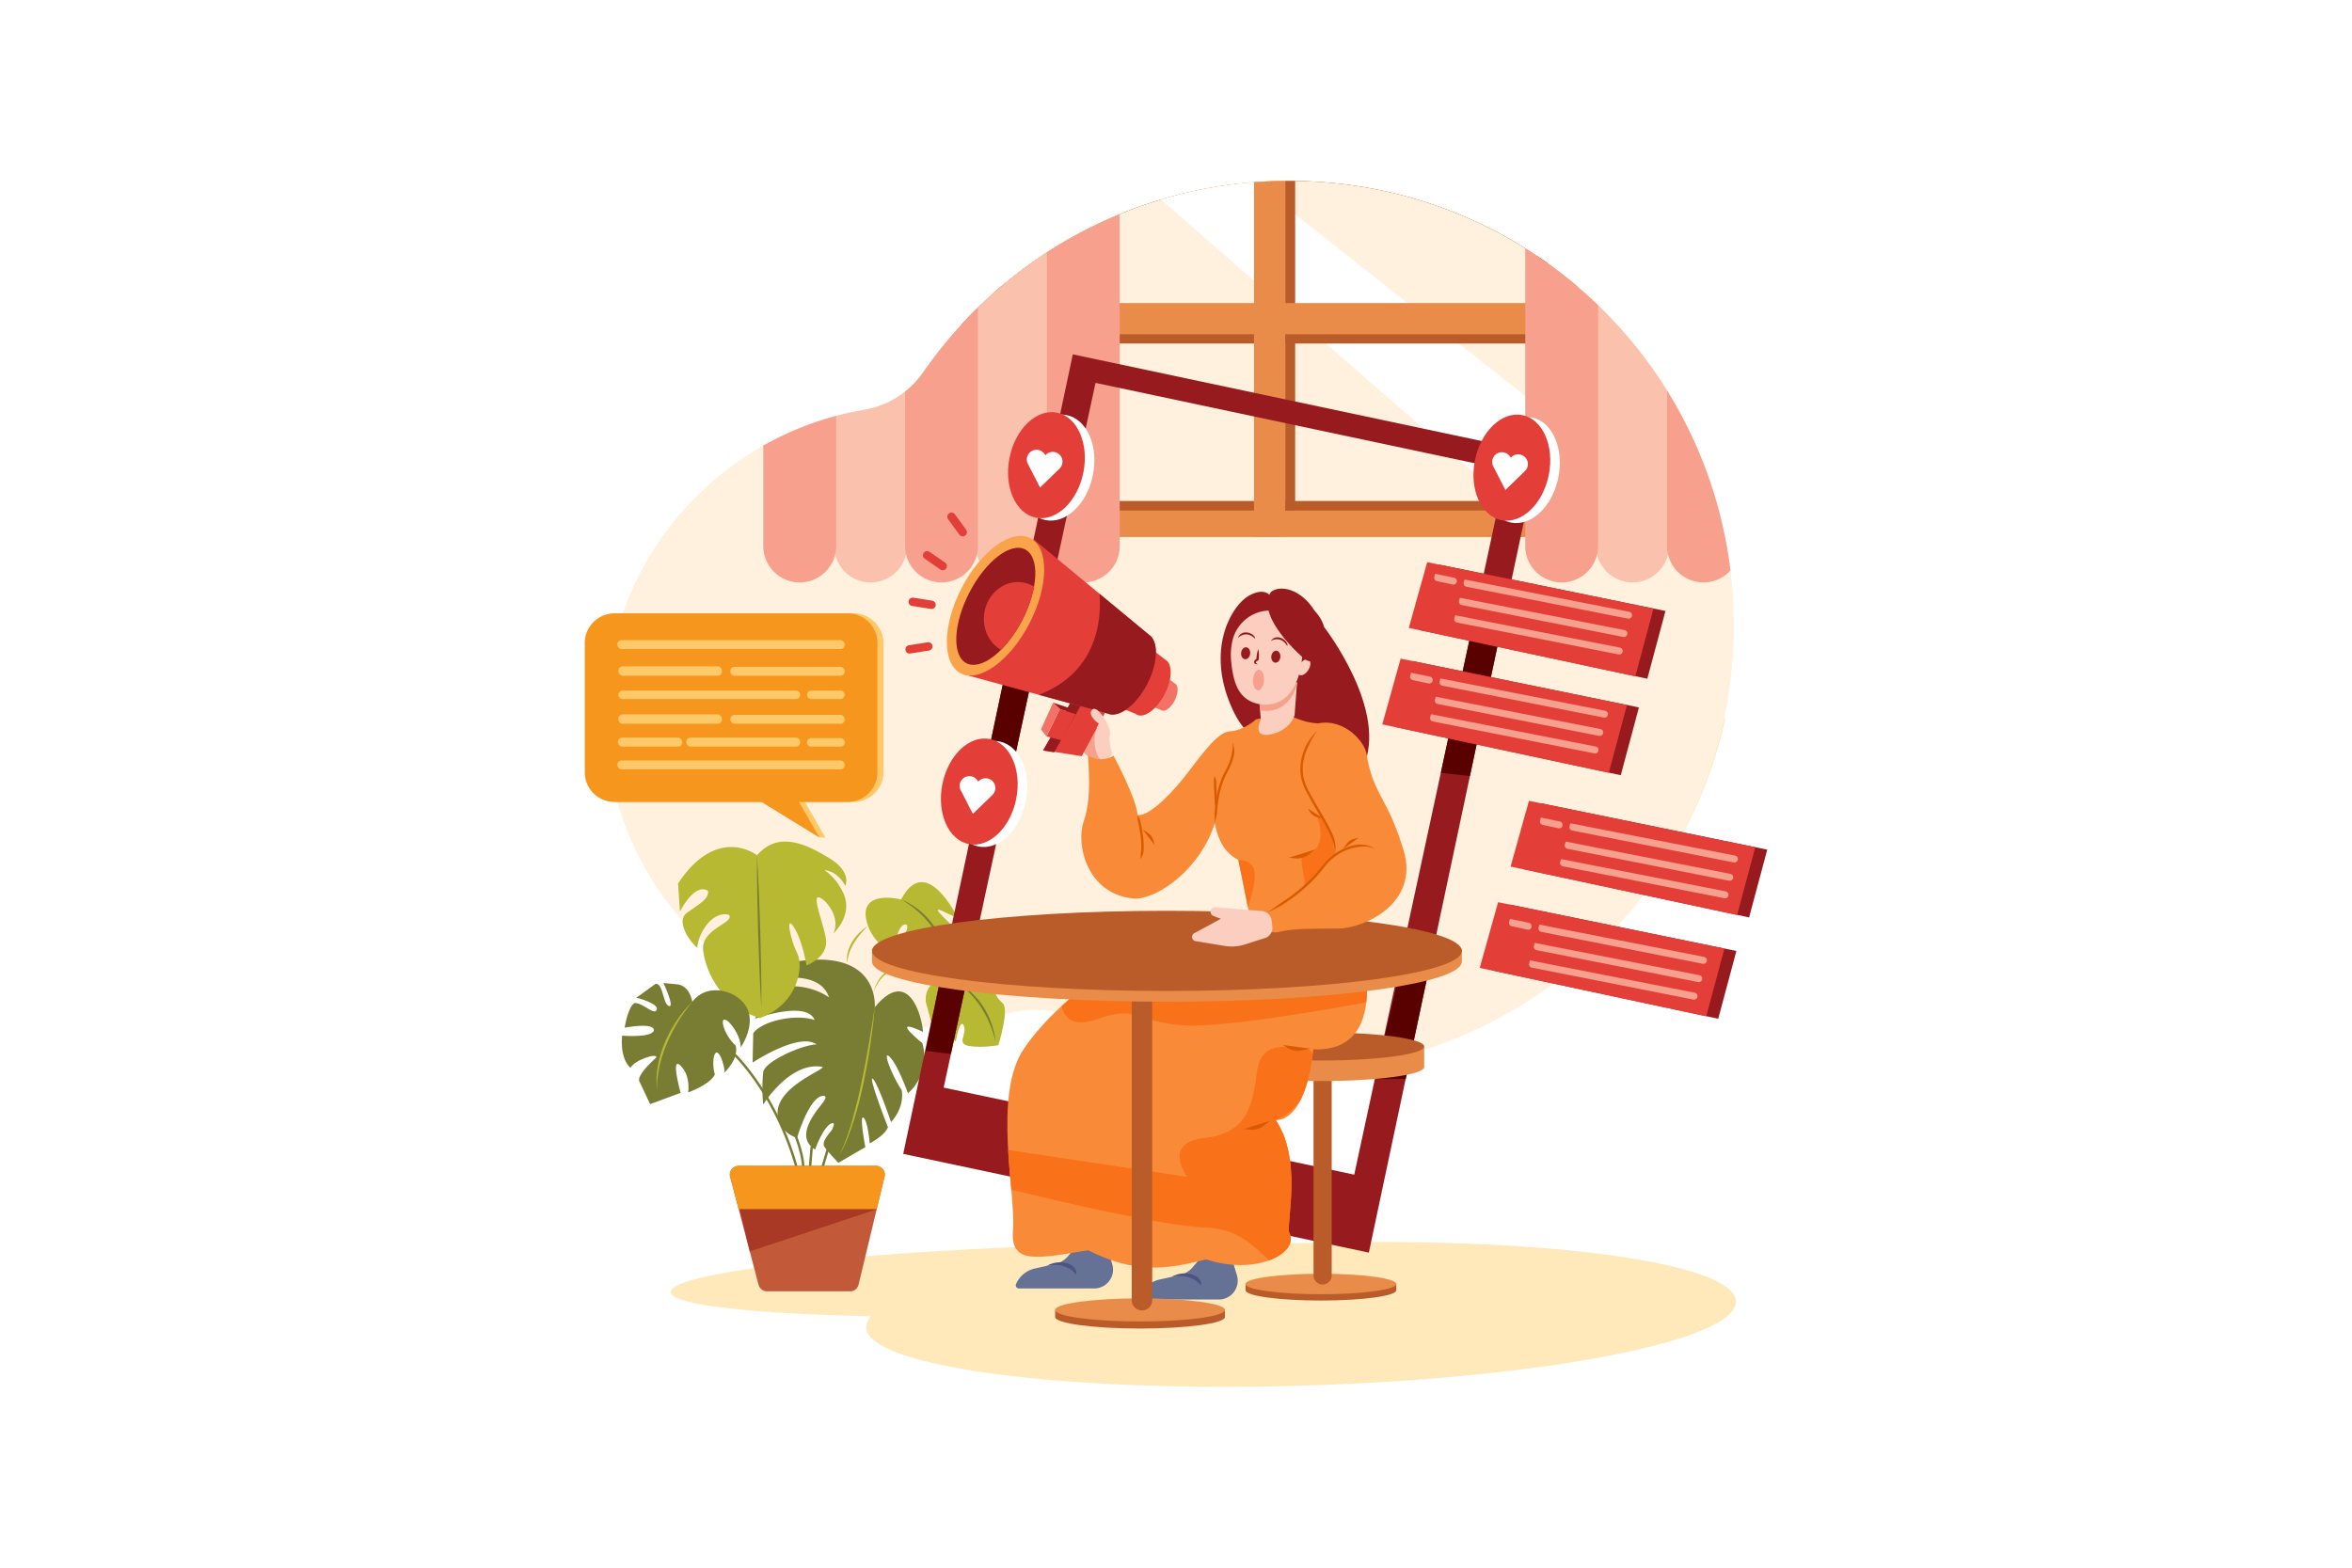 <?xml version="1.0" encoding="UTF-8"?>
<svg xmlns="http://www.w3.org/2000/svg" xmlns:xlink="http://www.w3.org/1999/xlink" viewBox="0 0 4680 3120">
  <defs>
    <style>.cls-1{fill:none;}.cls-2{fill:#fff;}.cls-3{fill:#ffe8ba;}.cls-4{fill:#fff1dd;}.cls-5{clip-path:url(#clip-path);}.cls-6{fill:#e98c49;}.cls-7{fill:#ba5c29;}.cls-8{fill:#fac1ad;}.cls-9{fill:#f6a08d;}.cls-10{fill:#797d33;}.cls-11{fill:#b8b933;}.cls-12{fill:#c25939;}.cls-13{fill:#f7961d;}.cls-14{fill:#a93924;}.cls-15{fill:#ffc869;}.cls-16{fill:#971b1e;}.cls-17{fill:#e43e38;}.cls-18{fill:#590000;}.cls-19{fill:#657295;}.cls-20{fill:#4e5382;}.cls-21{fill:#f98b38;}.cls-22{fill:#f9721a;}.cls-23{fill:#d85b00;}.cls-24{fill:#f27268;}.cls-25{fill:#f9a44a;}.cls-26{fill:#fbcebf;}</style>
    <clipPath id="clip-path">
      <path class="cls-1" d="M1836.41,741.52C1996.26,511,2262.75,360,2564.53,360c490.52,0,884.92,393.92,885.48,884.44C3450.58,1734,3053.92,2131,2564.54,2131a881.53,881.53,0,0,1-403.88-97.32,217.48,217.48,0,0,0-161.2-14.78,618.16,618.16,0,0,1-181.11,25.54c-337.61-2.49-613.14-279.35-614.08-617-.86-307.21,222.2-562.47,515.18-611.84A178.55,178.55,0,0,0,1836.41,741.52Z"></path>
    </clipPath>
  </defs>
  <title>07</title>
  <g id="_07" data-name="07">
    <rect class="cls-2" width="4680" height="3120"></rect>
    <path class="cls-3" d="M2584.63,2474.08q-23.57.71-46.81,1.61c-119.54-2.62-259.17-2-408.28,2.47-440.21,13.21-796.14,55-795,93.3.77,25.61,161,43.2,398.71,48.09-6.58,7.36-9.91,14.8-9.68,22.26,2.35,78.3,391.66,130.15,869.55,115.81s863.4-89.44,861-167.74S3062.52,2459.74,2584.63,2474.08Z"></path>
    <path class="cls-3" d="M1821.35,2040.48a618.83,618.83,0,0,0,181.11-25.54,217.48,217.48,0,0,1,161.2,14.78A881.53,881.53,0,0,0,2567.54,2127c424.47,0,779.12-298.7,865.38-697.35H1207.37C1211.62,1764.49,1485.8,2038,1821.35,2040.48Z"></path>
    <path class="cls-4" d="M2564.53,360c-301.78,0-568.27,151-728.12,381.52a178.55,178.55,0,0,1-117,74.08c-293,49.37-516,304.63-515.18,611.84.94,337.61,276.47,614.47,614.08,617a618.16,618.16,0,0,0,181.11-25.54,217.48,217.48,0,0,1,161.2,14.78A881.53,881.53,0,0,0,2564.54,2131c489.38,0,886-397,885.47-886.52C3449.45,753.92,3055.05,360,2564.53,360Z"></path>
    <g class="cls-5">
      <rect class="cls-6" x="1912.93" y="199.56" width="1226.71" height="869.26"></rect>
      <rect class="cls-7" x="1973.55" y="252.45" width="1105.46" height="763.5"></rect>
      <rect class="cls-4" x="1994.75" y="271.41" width="1063.06" height="725.56"></rect>
      <polygon class="cls-2" points="2380.45 271.41 2166.04 271.41 2993.97 993.73 3057.81 993.73 3034.96 788.16 2380.45 271.41"></polygon>
      <rect class="cls-7" x="2557.31" y="252.45" width="19.82" height="763.5"></rect>
      <rect class="cls-7" x="2203.77" y="663.81" width="853.35" height="19.82"></rect>
      <polygon class="cls-6" points="2557.31 199.56 2495.25 199.56 2495.25 603.16 1912.93 603.16 1912.93 665.22 2495.25 665.22 2495.25 1068.83 2557.31 1068.83 2557.31 665.22 3139.64 665.22 3139.64 603.16 2557.31 603.16 2557.31 199.56"></polygon>
      <path class="cls-8" d="M1942,1086.7a72.44,72.44,0,0,0,72.44,72.44h0a72.44,72.44,0,0,0,72.44-72.44V188.29H1942Z"></path>
      <path class="cls-8" d="M1659.91,1086.7a72.44,72.44,0,0,0,72.44,72.44h0a72.44,72.44,0,0,0,72.44-72.44V188.29H1659.91Z"></path>
      <path class="cls-9" d="M2083.09,1086.7a72.44,72.44,0,0,0,72.44,72.44h0A72.44,72.44,0,0,0,2228,1086.7V188.29H2083.09Z"></path>
      <path class="cls-9" d="M1801,1086.7a72.44,72.44,0,0,0,72.44,72.44h0a72.44,72.44,0,0,0,72.44-72.44V188.29H1801Z"></path>
      <path class="cls-9" d="M1618.77,188.29h-99.92v42.12c15-5.52,29.93-11,44.8-16.73C1582.72,206.31,1600.85,197.44,1618.77,188.29Z"></path>
      <path class="cls-9" d="M1591.29,1159.14h0a72.43,72.43,0,0,0,72.43-72.44V188.29h-45c-17.92,9.15-36,18-55.12,25.39-14.87,5.68-29.82,11.21-44.8,16.73V1086.7A72.44,72.44,0,0,0,1591.29,1159.14Z"></path>
      <path class="cls-8" d="M3504.65,338.68c-10-11-13-28-23-39q-11.67-12.94-23.51-25.44V1086.7a72.44,72.44,0,0,0,72.44,72.44h0A72.44,72.44,0,0,0,3603,1086.7V441.33C3569.6,408.45,3536.56,374.84,3504.65,338.68Z"></path>
      <path class="cls-8" d="M3481.65,299.68c10,11,13,28,23,39,31.91,36.16,64.95,69.77,98.37,102.65v-253H3458.14v22.24c1.18,1.33,2.34,2.71,3.51,4.15-1.17-1.44-2.33-2.82-3.51-4.15v63.71Q3470,286.77,3481.65,299.68Z"></path>
      <path class="cls-8" d="M3176,1086.7a72.44,72.44,0,0,0,72.44,72.44h0a72.44,72.44,0,0,0,72.44-72.44V188.29H3176Z"></path>
      <path class="cls-9" d="M3671.64,1159.14h0a72.44,72.44,0,0,0,72.44-72.44V559.81c-15-13.29-31.56-24.87-52.43-32.13-30.77-30.29-61.78-59.86-92.45-90.11V1086.7A72.44,72.44,0,0,0,3671.64,1159.14Z"></path>
      <path class="cls-9" d="M3744.08,559.81V188.29H3599.2V437.57c30.67,30.25,61.68,59.82,92.45,90.11C3712.52,534.94,3729.06,546.52,3744.08,559.81Z"></path>
      <path class="cls-9" d="M3372.85,188.29h-55.77V1086.7a72.44,72.44,0,0,0,72.44,72.44h0A72.44,72.44,0,0,0,3462,1086.7V278.29C3432.69,247.09,3402.78,217.64,3372.85,188.29Z"></path>
      <path class="cls-9" d="M3462,278.29v-90h-45.8q2.73.72,5.49,1.39c23,6,31,14,40,25-9-11-17-19-40-25q-2.76-.68-5.49-1.39h-43.31C3402.78,217.64,3432.69,247.09,3462,278.29Z"></path>
      <path class="cls-9" d="M3035,1086.7a72.44,72.44,0,0,0,72.44,72.44h0a72.44,72.44,0,0,0,72.44-72.44V188.29H3035Z"></path>
    </g>
    <path class="cls-10" d="M1615.42,2280.51a2.48,2.48,0,0,0-2.72,2.17c-.47,4.23-3.22,38.51-3.33,40a2.46,2.46,0,0,0,2.25,2.65h.2a2.46,2.46,0,0,0,2.45-2.27c0-.35,2.85-35.66,3.31-39.81A2.45,2.45,0,0,0,1615.42,2280.51Z"></path>
    <path class="cls-10" d="M1671.52,2205a2.45,2.45,0,0,0-3.06,1.66l-34.9,118a2.46,2.46,0,0,0,1.66,3.06,2.42,2.42,0,0,0,.7.1,2.44,2.44,0,0,0,2.35-1.76l34.91-118A2.47,2.47,0,0,0,1671.52,2205Z"></path>
    <path class="cls-10" d="M1570.1,2224.79a2.48,2.48,0,0,0-3.11-1.52,2.45,2.45,0,0,0-1.55,3.11c.11.33.64,1.46,1.53,3.27,18.35,37.72,28.14,69.94,29.1,95.78a2.45,2.45,0,0,0,2.45,2.37h.09a2.46,2.46,0,0,0,2.37-2.55c-1-26.53-10.94-59.41-29.59-97.75C1570.69,2226.07,1570.23,2225.15,1570.1,2224.79Z"></path>
    <path class="cls-10" d="M1464.77,2098.36a2.46,2.46,0,1,0-3.4,3.55c.82.79,83.06,81,122.31,225.74a2.46,2.46,0,0,0,2.37,1.81,3,3,0,0,0,.65-.08,2.47,2.47,0,0,0,1.73-3C1548.82,2180.3,1465.61,2099.17,1464.77,2098.36Z"></path>
    <path class="cls-10" d="M1836.6,2053.6c-1.24-24.93-26.17-133-96-49,0,0,11.64-124.65-172.85-88.08l-18.28,31.57s82.69-16.62,100.14,37c-26.18-18.69-71.05-29.91-112.19-16.2-17.45,23.68-34.9,58.58-34.9,58.58s102.21-37.39,118.42,2.5c-37.4-12.47-103.46,1.24-122.16,26.17l-1.25,58.59s92.24-61.08,127.15-36.15c-29.92,1.25-102.22,33.66-106,54.85a314.39,314.39,0,0,0,0,64.82s53.6-87.26,118.42-74.79c0,7.47-94.73,41.13-89.75,96,5,37.39,38.65,44.87,38.65,44.87s24.93-84.76,53.59-83.51c10,2.49-7.47,18.69-17.45,33.65s-34.9,52.35,0,73.54c2.5-10,22.44-56.09,36.15-52.35,11.22,6.23-28.67,32.41-17.45,47.37s27.42,31.16,27.42,31.16l53.6-31.16s-12.46-64.82-3.74-58.59,12.47,51.11,12.47,51.11,31.16-16.2,36.15-32.41c-7.48-18.7-39.89-104.71-29.92-96s36.15,86,36.15,86,27.42-27.42,21.19-63.57c-19.94-29.92-39.89-82.27-23.68-66.07s36.15,72.3,36.15,72.3,46.12-36.15,28.67-99.72C1807.93,2053.6,1783,2028.67,1836.6,2053.6Z"></path>
    <path class="cls-11" d="M1728.52,2079.29c-4.33,24.84-8.84,49.64-14.24,74.25-2.44,12.36-5.36,24.61-8.15,36.9-3.11,12.2-6.15,24.42-9.64,36.51-1.68,6.07-3.32,12.15-5.36,18.1s-3.71,12-6,17.91l-6.62,17.7-7.74,17.26c12.73-21.9,21.25-45.94,28.9-70s13.49-48.76,18.84-73.46c5.07-24.77,9.65-49.63,13.27-74.63s6.82-50.07,8.79-75.25c-1.9,12.48-3.77,25-5.87,37.4S1730.73,2066.87,1728.52,2079.29Z"></path>
    <path class="cls-11" d="M1648.38,1733.25c22.44,6.23,33.66,29.92,33.66,29.92s13.71-27.43-31.17-54.85-101-56.09-144.59-6.23c0,0-78.53-62.33-157.06,56.09l3.74,56.09s28.67-58.58,56.09-41.13c1.25,17.45-18.7,26.17-42.38,43.63s8.73,61.07,21.19,69.8c-1.25-19.94,24.93-74.79,62.33-66.06,13.71,16.2-56.1,27.42-51.11,71s38.64,113.43,113.43,134.62c76-28.67,87.26-102.22,73.55-129.64s-23.69-78.53-6.24-51.1,24.93,76,24.93,76,44.88-16.2,38.64-53.6-37.39-105.95-1.24-73.54c32.41,34.9,16.2,63.57,16.2,63.57s39.89-36.15,20-79.78S1625.94,1727,1648.38,1733.25Z"></path>
    <path class="cls-10" d="M1514.51,1930.15c-.38-25.36-1.12-50.7-1.68-76.05-.91-25.34-1.6-50.69-2.69-76s-2.23-50.67-3.86-76c-.18,25.37.13,50.73.5,76.08s1.13,50.7,1.67,76c.9,25.34,1.61,50.69,2.69,76l1.7,38c.73,12.66,1.3,25.33,2.16,38,.14-12.68,0-25.36,0-38Z"></path>
    <path class="cls-10" d="M1440.46,2135.28l-.66.59A1.44,1.44,0,0,0,1440.46,2135.28Z"></path>
    <path class="cls-10" d="M1266.14,1985.47h0S1266.09,1985.49,1266.14,1985.47Z"></path>
    <path class="cls-10" d="M1377.47,1993.77s-4.15-32.41-30.74-34.9l-26.6-2.5s23.27,49.86,10.81,45.71-10.81-45.71-26.6-44c-34.16,24.91-37.84,27.26-38.2,27.43,1.08.27,45.62,11.77,40.7,24.09s-27.42-14.13-44-13.3c-13.29,6.65-19.94,49-19.94,49s59.83-11.63,58.17,5.82c-5.82,15-63.16,10-63.16,10s-5.81,44,16.62,64c8.31-15.79,53.19-29.92,51.53-20.78-11.64,10.81-38.23,35.74-34.07,47.37l21.6,45.71,60.67-22.44s-20.78-74.79,0-54,15,53.19,15,53.19,44-15.79,53.19-35.74c-7.48-24.1-.83-62.32,12.46-33.24,8.31,22.36,6.79,28.51,5.65,30.16,4.38-4,29.51-28.44,23.44-54.25-26.59-24.1-35.74-68.15-12.47-45.71,23.27,25.76,22.44,49,22.44,49s29.08-41.55,13.3-76.45S1409.05,1952.22,1377.47,1993.77Z"></path>
    <path class="cls-11" d="M1346.73,2031.06a260.68,260.68,0,0,0-23.25,42.55,211.06,211.06,0,0,0-14.17,46.4c-3.29,15.9-3.49,32.25-2.47,48.27q.39-6,.65-12l.28-6,.84-5.95,1.52-11.89,2.48-11.71a255.6,255.6,0,0,1,14.89-45.36,336.24,336.24,0,0,1,22-42.45c4.2-6.8,8.59-13.5,13.29-20s9.51-12.91,14.63-19.12C1365.86,2005,1355.81,2017.7,1346.73,2031.06Z"></path>
    <path class="cls-11" d="M1877.74,1814.27l28.25,13.3s-63.15-133-113-37.4c0,0-73.12-19.11-70.63,31.58,5.82,55.68,58.17,77.29,58.17,77.29s1.66-63.16,23.27-59c9.14,11.64-24.1,34.91-5,56.51,33.24,20.78,83.93,20,83.93,20s31.58-52.36,14.13-71.47S1849.48,1801,1877.74,1814.27Z"></path>
    <path class="cls-10" d="M1869.84,1863.62c-.62-1.45-1.39-2.83-2.08-4.26-1.45-2.81-2.79-5.69-4.33-8.46a154,154,0,0,0-10.73-15.68,146.88,146.88,0,0,0-27-26.45,138.47,138.47,0,0,0-32.69-18.6,163,163,0,0,1,15.81,10c5.14,3.49,10,7.31,14.79,11.27a181.89,181.89,0,0,1,25.68,26.53c4,4.72,7.21,10,10.6,15.09,1.59,2.63,3,5.38,4.47,8.07.73,1.36,1.51,2.69,2.19,4.07l1.86,4.23c1.2,2.83,2.58,5.61,3.64,8.51l2.83,8.84a57,57,0,0,1,2.43,9q1,4.56,2.13,9.13c-1-12.42-3-25.06-7.92-36.76Z"></path>
    <path class="cls-11" d="M1989.92,1971.33l15.79,5.82s-57.34-113.85-103.87-22.44c0,0-62.33-19.11-59.84,39.06l13.3,49s14.13-43.21,25.76-28.26c-1.66,19.12-19.11,31.58.83,44.88l19.95,13.29s8.31-48.19,15.79-31.57-15.79,36.56,10.8,40.72,58.17-1.67,58.17-1.67,22.44-72.29,8.31-83.93S1972.47,1963.85,1989.92,1971.33Z"></path>
    <path class="cls-10" d="M1975.77,2046.33a76.38,76.38,0,0,0-2.83-8.88c-3.92-11.83-9.72-23-16.17-33.64a149.26,149.26,0,0,0-24-28.63c-9.19-8.38-19.43-15.83-30.94-20.47a113.46,113.46,0,0,1,15.09,10.54c2.35,2,4.76,3.83,7,6s4.48,4.14,6.56,6.38a189.4,189.4,0,0,1,22.63,28.58c3.05,5.26,6.43,10.35,9,15.89,1.35,2.73,2.87,5.39,4.09,8.18s2.39,5.62,3.63,8.42a74.49,74.49,0,0,1,3.35,8.54l3.08,8.67c2,5.82,3.44,11.79,5.39,17.68-1-6.09-2-12.2-3.33-18.27Z"></path>
    <path class="cls-11" d="M1695.69,1874.23a76.86,76.86,0,0,0-8.69,20.36,57.45,57.45,0,0,0-1.22,21.9,94.07,94.07,0,0,1,4.49-20.92,104.73,104.73,0,0,1,9.16-19.06,153.14,153.14,0,0,1,12.45-17.27,211.63,211.63,0,0,1,14.61-15.88A94.56,94.56,0,0,0,1695.69,1874.23Z"></path>
    <path class="cls-11" d="M1802.15,1921.5a75.44,75.44,0,0,0-22.16,3.55,58.17,58.17,0,0,0-19.46,11.19c-11.58,9.77-18.39,23.66-22.4,37.59,3-6.66,5.94-13.35,10.19-19.21a78.66,78.66,0,0,1,6.5-8.56,65.21,65.21,0,0,1,7.85-7.21,59.17,59.17,0,0,1,18.61-9.85,72.87,72.87,0,0,1,20.93-3.12c14.26-.24,28.5,2.93,42.24,7.34a206.25,206.25,0,0,1,20.29,7.79c6.7,2.82,13.21,6.08,19.65,9.55a174.14,174.14,0,0,0-38.83-20.51C1831.82,1924.8,1817.14,1921.36,1802.15,1921.5Z"></path>
    <path class="cls-12" d="M1743.21,2320.34H1469.6a17.34,17.34,0,0,0-16.78,21.76L1509.38,2557a17.36,17.36,0,0,0,16.78,12.94H1691.5a17.35,17.35,0,0,0,16.86-13.29l51.72-214.93A17.35,17.35,0,0,0,1743.21,2320.34Z"></path>
    <path class="cls-13" d="M1743.21,2320.34H1469.6a17.34,17.34,0,0,0-16.78,21.76l17,64.58h274.64l15.63-64.93A17.35,17.35,0,0,0,1743.21,2320.34Z"></path>
    <polygon class="cls-14" points="1491.86 2490.47 1744.45 2406.68 1471.94 2406.68 1491.86 2490.47"></polygon>
    <path class="cls-15" d="M1698.54,1220.69h-464a59.15,59.15,0,0,0-59.15,59.15v257.1a59.16,59.16,0,0,0,59.15,59.16h292.61l103,70.52,12.33.42-40.85-70.94h97a59.16,59.16,0,0,0,59.15-59.16v-257.1A59.15,59.15,0,0,0,1698.54,1220.69Z"></path>
    <path class="cls-13" d="M1686.7,1220.69h-464a59.16,59.16,0,0,0-59.16,59.15v257.1a59.16,59.16,0,0,0,59.16,59.16h292.61L1630.58,1667l-40.85-70.94h97a59.16,59.16,0,0,0,59.16-59.16v-257.1A59.15,59.15,0,0,0,1686.7,1220.69Z"></path>
    <rect class="cls-15" x="1228.56" y="1273.96" width="452.27" height="17.74" rx="8.43"></rect>
    <rect class="cls-15" x="1228.56" y="1513.4" width="452.27" height="17.74" rx="8.43"></rect>
    <rect class="cls-15" x="1453.21" y="1327.17" width="227.61" height="17.74" rx="8.43"></rect>
    <rect class="cls-15" x="1230.53" y="1326.18" width="205.94" height="18.72" rx="8.43"></rect>
    <rect class="cls-15" x="1453.21" y="1422.74" width="227.61" height="17.74" rx="8.43"></rect>
    <rect class="cls-15" x="1230.53" y="1421.76" width="205.94" height="18.72" rx="8.43"></rect>
    <path class="cls-15" d="M1583.77,1374.46H1238.9a8.38,8.38,0,0,0-8.37,8.38h0a8.37,8.37,0,0,0,8.37,8.37h344.87a8.38,8.38,0,0,0,8.38-8.37h0A8.38,8.38,0,0,0,1583.77,1374.46Z"></path>
    <path class="cls-15" d="M1672.45,1374.46h-58.13a8.38,8.38,0,0,0-8.38,8.38h0a8.38,8.38,0,0,0,8.38,8.37h58.13a8.38,8.38,0,0,0,8.38-8.37h0A8.38,8.38,0,0,0,1672.45,1374.46Z"></path>
    <rect class="cls-15" x="1365.52" y="1468.07" width="226.63" height="17.74" rx="8.43"></rect>
    <rect class="cls-15" x="1229.54" y="1468.07" width="128.09" height="17.74" rx="8.43"></rect>
    <path class="cls-15" d="M1672.45,1469.06h-58.13a8.38,8.38,0,1,0,0,16.75h58.13a8.38,8.38,0,1,0,0-16.75Z"></path>
    <path class="cls-16" d="M1797.23,2296.46l926.49,196.47L3061.16,901.69,2134.67,705.22ZM2996.8,935.21,2694.64,2337.8l-816.93-173.24L2179.88,762Z"></path>
    <path class="cls-17" d="M2308.05,2294.31a37.91,37.91,0,1,0,18.59,50.28A37.91,37.91,0,0,0,2308.05,2294.31Z"></path>
    <polygon class="cls-18" points="1958.05 1538.07 2010.13 1549.89 2060.47 1316.24 1995.15 1363.15 1958.05 1538.07"></polygon>
    <polygon class="cls-18" points="1841.93 2091.45 1892.12 2097.68 1927.44 1933.72 1869.35 1956.37 1841.93 2091.45"></polygon>
    <polygon class="cls-18" points="2866.93 1538.07 2924.84 1544.51 3002.62 1177.73 2948.72 1158.39 2866.93 1538.07"></polygon>
    <polygon class="cls-18" points="2735.66 2147.38 2796.99 2147.38 2844.89 1921.5 2778.28 1963.92 2735.66 2147.38"></polygon>
    <ellipse class="cls-2" cx="2101.17" cy="930.49" rx="106.6" ry="74.91" transform="translate(776.44 2808.21) rotate(-78.68)"></ellipse>
    <ellipse class="cls-17" cx="2082.1" cy="925.72" rx="106.6" ry="74.91" transform="translate(765.8 2785.68) rotate(-78.68)"></ellipse>
    <path class="cls-2" d="M2097,899.48a19.36,19.36,0,0,0-17,6.73,19.35,19.35,0,1,0-34,18.37l23.45,45.71,38.77-37.6A19.36,19.36,0,0,0,2097,899.48Z"></path>
    <ellipse class="cls-2" cx="1967.59" cy="1580.03" rx="106.6" ry="74.91" transform="translate(32.17 3199.31) rotate(-78.68)"></ellipse>
    <ellipse class="cls-17" cx="1948.52" cy="1575.26" rx="106.6" ry="74.91" transform="translate(21.51 3176.77) rotate(-78.68)"></ellipse>
    <path class="cls-2" d="M1963.36,1549a19.37,19.37,0,0,0-17,6.73,19.35,19.35,0,1,0-34,18.37l23.44,45.71,38.77-37.6a19.35,19.35,0,0,0-11.19-33.21Z"></path>
    <ellipse class="cls-2" cx="3027.23" cy="935.37" rx="106.6" ry="74.91" transform="translate(1515.99 3720.19) rotate(-78.68)"></ellipse>
    <ellipse class="cls-17" cx="3008.15" cy="930.61" rx="106.6" ry="74.91" transform="translate(1505.31 3697.64) rotate(-78.68)"></ellipse>
    <path class="cls-2" d="M3023,904.36a19.35,19.35,0,0,0-17,6.74,19.35,19.35,0,1,0-34,18.37l23.44,45.7,38.77-37.59A19.37,19.37,0,0,0,3023,904.36Z"></path>
    <polygon class="cls-16" points="2827.09 1254.43 3277.82 1350.86 3313.95 1215.95 2863.62 1123.61 2827.09 1254.43"></polygon>
    <polygon class="cls-17" points="2803.25 1249.66 3253.98 1346.09 3290.11 1211.18 2839.78 1118.85 2803.25 1249.66"></polygon>
    <path class="cls-9" d="M2893.3,1149.66l-37.69-7.73-1.66,6a6.92,6.92,0,0,0,5.22,8.63l31.3,6.7a6.92,6.92,0,1,0,2.83-13.55Z"></path>
    <path class="cls-9" d="M3241.93,1217.59l-327.78-64.33-1.63,5.84a6.92,6.92,0,0,0,5.32,8.65l321.41,63.46a6.93,6.93,0,0,0,8-5v0A6.94,6.94,0,0,0,3241.93,1217.59Z"></path>
    <path class="cls-9" d="M3232.6,1254l-327.78-64.33-1.63,5.83a6.91,6.91,0,0,0,5.32,8.65l321.41,63.47a6.91,6.91,0,0,0,8-5v0A6.92,6.92,0,0,0,3232.6,1254Z"></path>
    <path class="cls-9" d="M3223.24,1288.82l-327.79-64.34-1.63,5.84a6.93,6.93,0,0,0,5.32,8.65l321.41,63.47a6.93,6.93,0,0,0,8-5v0A6.92,6.92,0,0,0,3223.24,1288.82Z"></path>
    <polygon class="cls-16" points="2774.26 1446.41 3224.99 1542.84 3261.12 1407.93 2810.79 1315.6 2774.26 1446.41"></polygon>
    <polygon class="cls-17" points="2750.42 1441.64 3201.15 1538.07 3237.28 1403.17 2786.95 1310.83 2750.42 1441.64"></polygon>
    <path class="cls-9" d="M2845.31,1346.6l-37.69-7.73-1.66,6a6.92,6.92,0,0,0,5.22,8.63l31.3,6.7a6.92,6.92,0,1,0,2.83-13.55Z"></path>
    <path class="cls-9" d="M3193.94,1414.53l-327.78-64.33-1.63,5.83a6.93,6.93,0,0,0,5.32,8.66l321.41,63.46a6.91,6.91,0,0,0,8-5l0,0A6.93,6.93,0,0,0,3193.94,1414.53Z"></path>
    <path class="cls-9" d="M3184.61,1450.92l-327.78-64.33-1.64,5.83a6.92,6.92,0,0,0,5.33,8.65l321.41,63.47a6.91,6.91,0,0,0,8-5v0A6.92,6.92,0,0,0,3184.61,1450.92Z"></path>
    <path class="cls-9" d="M3175.24,1485.76l-327.78-64.34-1.63,5.84a6.92,6.92,0,0,0,5.32,8.65l321.41,63.47a6.94,6.94,0,0,0,8-5v0A6.92,6.92,0,0,0,3175.24,1485.76Z"></path>
    <polygon class="cls-16" points="3029.61 1729.41 3480.34 1825.84 3516.47 1690.93 3066.14 1598.6 3029.61 1729.41"></polygon>
    <polygon class="cls-17" points="3005.77 1724.64 3456.5 1821.08 3492.64 1686.17 3042.3 1593.83 3005.77 1724.64"></polygon>
    <path class="cls-9" d="M3103.82,1634.86l-37.69-7.73-1.66,5.95a6.91,6.91,0,0,0,5.21,8.63l31.3,6.7a6.92,6.92,0,1,0,2.84-13.55Z"></path>
    <path class="cls-9" d="M3452.45,1702.8l-327.79-64.34-1.63,5.84a6.92,6.92,0,0,0,5.33,8.65l321.4,63.46a6.92,6.92,0,0,0,8-5v0A6.92,6.92,0,0,0,3452.45,1702.8Z"></path>
    <path class="cls-9" d="M3443.11,1739.18l-327.78-64.33-1.63,5.83a6.91,6.91,0,0,0,5.32,8.65l321.41,63.47a6.93,6.93,0,0,0,8-5v0A6.92,6.92,0,0,0,3443.11,1739.18Z"></path>
    <path class="cls-9" d="M3433.75,1774,3106,1709.68l-1.63,5.84a6.92,6.92,0,0,0,5.33,8.65l321.4,63.47a6.93,6.93,0,0,0,8-5v0A6.92,6.92,0,0,0,3433.75,1774Z"></path>
    <polygon class="cls-16" points="2968.2 1931.08 3418.93 2027.51 3455.06 1892.6 3004.73 1800.27 2968.2 1931.08"></polygon>
    <polygon class="cls-17" points="2944.36 1926.31 3395.09 2022.74 3431.22 1887.84 2980.89 1795.5 2944.36 1926.31"></polygon>
    <path class="cls-9" d="M3042.23,1836.53l-37.69-7.73-1.66,6a6.91,6.91,0,0,0,5.21,8.63l31.3,6.7a6.92,6.92,0,1,0,2.84-13.55Z"></path>
    <path class="cls-9" d="M3390.86,1904.46l-327.79-64.33-1.63,5.83a6.92,6.92,0,0,0,5.33,8.65l321.4,63.47a6.92,6.92,0,0,0,8-5v0A6.92,6.92,0,0,0,3390.86,1904.46Z"></path>
    <path class="cls-9" d="M3381.53,1940.85l-327.79-64.34-1.63,5.84a6.92,6.92,0,0,0,5.32,8.65l321.41,63.47a6.93,6.93,0,0,0,8-5v0A6.92,6.92,0,0,0,3381.53,1940.85Z"></path>
    <path class="cls-9" d="M3372.16,1975.69l-327.79-64.34-1.63,5.84a6.92,6.92,0,0,0,5.33,8.65l321.41,63.47a6.92,6.92,0,0,0,8-5v0A6.92,6.92,0,0,0,3372.16,1975.69Z"></path>
    <path class="cls-7" d="M2478.41,2567.94c0,11.26,67.13,20.39,149.93,20.39s149.94-9.13,149.94-20.39v-12.55H2478.41Z"></path>
    <ellipse class="cls-6" cx="2628.34" cy="2555.39" rx="149.93" ry="20.39"></ellipse>
    <path class="cls-7" d="M2631.73,2128a18.09,18.09,0,0,0-18.09,18.09v392.22a18.09,18.09,0,0,0,36.18,0V2146.09A18.09,18.09,0,0,0,2631.73,2128Z"></path>
    <path class="cls-6" d="M2422.82,2123.54c0,15.43,92,27.95,205.52,27.95s205.53-12.52,205.53-27.95v-40.85h-411Z"></path>
    <ellipse class="cls-7" cx="2628.34" cy="2082.69" rx="205.52" ry="27.95"></ellipse>
    <path class="cls-16" d="M2566.16,1300.11s9,79.89-11.29,127,93.5,178.87,156.74,101.18c53.3-112.92-76.59-279.87-76.59-279.87Z"></path>
    <path class="cls-16" d="M2484.28,1186c-32.12,18.6-81.22,98.54-39.19,208.23S2538.6,1462,2538.6,1462L2528,1186S2516.4,1167.4,2484.28,1186Z"></path>
    <path class="cls-19" d="M2450.8,2503.16h-61.51L2373.23,2522a48.38,48.38,0,0,1-26.54,15.9l-39.09,8.53a53.69,53.69,0,0,0-37.84,31.12h0a6.22,6.22,0,0,0,5.71,8.69h149.87a37.45,37.45,0,0,0,24.54-9.16h0a37.46,37.46,0,0,0,11.35-39Z"></path>
    <path class="cls-20" d="M2330.67,2541.4s37.17-10.55,58.62,17.15C2394.65,2538.89,2358.72,2525.14,2330.67,2541.4Z"></path>
    <path class="cls-19" d="M2202.68,2481.19h-61.52l-16,18.84a48.45,48.45,0,0,1-26.54,15.91l-39.1,8.52a53.71,53.71,0,0,0-37.83,31.12h0a6.22,6.22,0,0,0,5.71,8.7h149.86a37.51,37.51,0,0,0,24.55-9.16h0a37.46,37.46,0,0,0,11.35-39Z"></path>
    <path class="cls-20" d="M2082.55,2519.43s37.17-10.55,58.61,17.15C2146.52,2516.92,2110.6,2503.17,2082.55,2519.43Z"></path>
    <path class="cls-21" d="M2492.68,1849.86c-244.52,13.25-392.68,145.75-455.31,237.3s-15.66,290.29-21.69,360.16,45.78,57.82,149.37,40.95c93.95,47,155.38,38.55,234.88,18.07,102.39,33.73,187.91-14.45,164.9-54.2-3.73-26.5,25.42-147-26.37-222.84,42.15,0,67.45-65.05,74.68-140.94,184.29,7.23,74.4-282.83,74.4-282.83S2591.45,1812.52,2492.68,1849.86Z"></path>
    <path class="cls-22" d="M2602,2088.27c-19.3,3.15-87-28.55-100.23,39.73-9.59,77.91-22.06,127.3-106.17,136.93s-33.36,77.27-33.36,77.27L2006,2288.63c1.59,27.74,4.09,54.69,6.24,79.08,81.27,20,302.26,72.57,388,75.5,67.62,2.3,100.41,43.76,125.19,65.08,33.9-12.52,51.36-35.47,39.38-56.15-3.73-26.5,25.42-147-26.37-222.84,20.39-8.31,36.37-22.09,48.32-37.86,12.5-23.76,20.94-56.65,25.23-92.64C2609.93,2093,2606.58,2089.21,2602,2088.27Z"></path>
    <path class="cls-22" d="M2213.37,1929.42a569.5,569.5,0,0,0-100.91,72.82c3.32,18.19,17.31,45.4,73.75,25.27,80.7-28.78,78.6,9.76,176,13.38,87.91,3.26,313.24-37.91,356.39-46,3-25.8,1-54-3-80.57Z"></path>
    <path class="cls-23" d="M2487.09,2248.35a36.59,36.59,0,0,0,25.55-6.66l15.86-11.43L2475,2247Z"></path>
    <path class="cls-23" d="M2562.86,2086.08a36.57,36.57,0,0,0,26,4.71l19.2-3.69-55.56-7.36Z"></path>
    <path class="cls-9" d="M2149.15,1470.29c-13.21,15.45,21,38.94,21,38.94,13.73,24.91,36.65-7.54,36.65-7.54l-24-53.48S2162.35,1454.84,2149.15,1470.29Z"></path>
    <path class="cls-17" d="M1854.87,1195.41l-37.43-5.88a8.32,8.32,0,1,0-2.58,16.44l37.43,5.87a8.31,8.31,0,0,0,9.5-6.93h0A8.3,8.3,0,0,0,1854.87,1195.41Z"></path>
    <path class="cls-17" d="M1855.34,1285.24a8.32,8.32,0,0,0-9.5-6.93l-37.43,5.89a8.32,8.32,0,0,0,2.58,16.43l37.43-5.89a8.3,8.3,0,0,0,6.92-9.5Z"></path>
    <path class="cls-17" d="M1880.61,1119.75l-31.19-21.51a8.32,8.32,0,0,0-9.44,13.7l31.19,21.5a8.31,8.31,0,1,0,9.44-13.69Z"></path>
    <path class="cls-17" d="M1900,1023.56a8.31,8.31,0,1,0-13.44,9.79L1908.9,1064a8.31,8.31,0,1,0,13.44-9.79Z"></path>
    <path class="cls-24" d="M2337.71,1360.21h0l-18.46-14-30.6,58.37,20.9,8.26a7.38,7.38,0,0,0,1.33.86c7.32,3.68,19.27-5.3,26.68-20.06S2345,1363.89,2337.71,1360.21Z"></path>
    <path class="cls-17" d="M2318.45,1312.76l0,0-37.73-29.31-64.29,119.62,42.88,17.46a15.45,15.45,0,0,0,2.72,1.8c15,7.73,39.81-10.52,55.4-40.77S2333.46,1320.5,2318.45,1312.76Z"></path>
    <polygon class="cls-17" points="2075.7 1492.9 2152.39 1504.94 2198.66 1418.66 2129.66 1399.42 2075.7 1492.9"></polygon>
    <polygon class="cls-16" points="2075.56 1493.82 2097.47 1497.26 2150.37 1404.54 2129.66 1399.42 2075.56 1493.82"></polygon>
    <path class="cls-17" d="M2291.57,1267.68l-1.87-1.55a24,24,0,0,0-3.49-2.89l-228.92-189.47-141.18,267.82,288,78.56c22,9.42,56.84-16.51,78.77-59.07,19.46-37.76,22.37-76.19,8.5-93.08Z"></path>
    <ellipse class="cls-25" cx="1980.8" cy="1205.35" rx="151.31" ry="76.09" transform="translate(1.94 2413.88) rotate(-62.73)"></ellipse>
    <ellipse class="cls-16" cx="1981.36" cy="1206.56" rx="127.41" ry="59.33" transform="translate(1.17 2415.05) rotate(-62.73)"></ellipse>
    <path class="cls-17" d="M1958.63,1219.64c-4.83,30.81,9.23,59.86,33.06,73.55,15.27-15.24,30.11-35.59,42.41-59.45,11.78-22.87,19.59-45.77,23.34-66.38a61.41,61.41,0,0,0-22.43-8.22C1999,1153.48,1964.77,1180.57,1958.63,1219.64Z"></path>
    <polygon class="cls-17" points="2082.33 1465.57 2112.28 1473.39 2140.45 1421.06 2108.95 1411.13 2082.33 1465.57"></polygon>
    <polygon class="cls-16" points="2095.36 1398.4 2108.95 1411.13 2140.45 1421.06 2123.81 1407.85 2095.36 1398.4"></polygon>
    <polygon class="cls-24" points="2071.43 1451.55 2082.09 1465.61 2108.95 1411.13 2095.36 1398.4 2071.43 1451.55"></polygon>
    <path class="cls-16" d="M2291.57,1267.68l-1.87-1.55a24,24,0,0,0-3.49-2.89l-98.27-81.34c3.85,54.15-5.56,156.41-120.77,200.89l136.95,37.36c22,9.42,56.84-16.51,78.77-59.07,19.46-37.76,22.37-76.19,8.5-93.08Z"></path>
    <path class="cls-26" d="M2208.58,1462.56c4-13.42-24.75-61.68-35.4-50.14s13.21,27.9,13.21,27.9-20.06,35.07.91,69c9.62,14.42,26-9.45,26-9.45S2204.62,1476,2208.58,1462.56Z"></path>
    <path class="cls-7" d="M2099.56,2621.05c0,12.69,75.62,23,168.91,23s168.9-10.28,168.9-23v-14.13H2099.56Z"></path>
    <path class="cls-6" d="M2268.47,2584c-93.29,0-168.91,10.28-168.91,23s75.62,23,168.91,23,168.9-10.29,168.9-23S2361.75,2584,2268.47,2584Z"></path>
    <path class="cls-7" d="M2272.28,1961.89h0a20.37,20.37,0,0,0-20.37,20.37v605.41a20.37,20.37,0,0,0,20.37,20.38h0a20.38,20.38,0,0,0,20.38-20.38V1982.26A20.38,20.38,0,0,0,2272.28,1961.89Z"></path>
    <path class="cls-6" d="M1735.22,1913.75c0,44.07,262.71,79.8,586.78,79.8s586.78-35.73,586.78-79.8v-25.26H1735.22Z"></path>
    <ellipse class="cls-7" cx="2322" cy="1892.44" rx="586.78" ry="79.79"></ellipse>
    <path class="cls-21" d="M2719.74,1503.86c-1.81-25.3-43.36-75-97.57-64.14-38.85-2.71-62.31-20.53-62.31-20.53l-60.47,12.4s-24.38,22.37-52,23.83-62.83,56.57-93.55,94.51-69.58,74.87-90.36,72.16c-1.8-32.52-47.86-118.23-47.86-118.23s-22.59,16.26-50.59,0c1.8,37.94,6.32,87.63-9,131.9s6.33,145.45,102.09,152.67c47.88,0,131-60.53,159-150,8.13,40.65,23.49,60.53,47,73.17,9,38.85,25.79,130.09,25.79,130.09s39.17,19,56.38,12.65c25.34-6.32,64.19-6.32,115.68-6.32s162.61-49.69,131-155.39S2732.39,1581.55,2719.74,1503.86Z"></path>
    <path class="cls-26" d="M2530.34,1831.94a21.15,21.15,0,0,0-19.28-18.74l-92.58-7.65a9,9,0,0,0-3.83,17.43l14.61,5.66-52.94,28.6a8.49,8.49,0,0,0,2.66,15.85l58.1,9.5a86.38,86.38,0,0,0,43.57-4.12l36.46-11.6a21.14,21.14,0,0,0,14.61-22.49Z"></path>
    <path class="cls-22" d="M2594.33,1766.82q-3.43,3.93-6.9,8A13,13,0,0,0,2594.33,1766.82Z"></path>
    <path class="cls-22" d="M2621.54,1626.58s26.11,69-30,75.44c-6.47,16.15,8.26,48.55,2.75,64.8,32.1-36.84,60.6-64.8,60.6-64.8C2654.41,1667.81,2642.51,1625.44,2621.54,1626.58Z"></path>
    <path class="cls-22" d="M2464.07,1711.64l19,93.89s15.1-40.48,13.43-68.19S2464.07,1711.64,2464.07,1711.64Z"></path>
    <path class="cls-23" d="M2679.69,1679.18l-7.92,11,31.54-22.79-8.27,1.75A25.45,25.45,0,0,0,2679.69,1679.18Z"></path>
    <path class="cls-23" d="M2704.13,1680.77a96.22,96.22,0,0,0-32.42,9.16,111.42,111.42,0,0,0-27.69,19,126.75,126.75,0,0,0-11.51,12.24l-10.27,12.9c-13.93,16.74-30.27,31.46-47.57,44.79-8.65,6.68-17.65,12.92-26.84,18.85-8.78,6.58-17.86,12.76-27.14,18.73a301.68,301.68,0,0,0,29.74-14.69c9.26-6.06,18.38-12.33,27.14-19.1,17.52-13.5,34.1-28.43,48.33-45.53l10.29-12.92a122.15,122.15,0,0,1,11.08-11.78,106.07,106.07,0,0,1,26.5-18.2,91.27,91.27,0,0,1,30.76-8.72c10.5-1.75,21.64-.74,31.47,4.44C2727.21,1683.1,2715.44,1680.5,2704.13,1680.77Z"></path>
    <path class="cls-23" d="M2639.55,1636.74c-11.18-19.89-23.1-39.19-33.68-59.22a111.4,111.4,0,0,1-12.19-30.91,89.58,89.58,0,0,1,.11-33,110.2,110.2,0,0,1,11.11-31.34,148.08,148.08,0,0,1,17.27-29,129.6,129.6,0,0,0-21.52,26.8,116.29,116.29,0,0,0-11.54,32.69,94,94,0,0,0-.11,34.76,115.89,115.89,0,0,0,12.67,32.24c10.64,20.17,22.63,39.57,33.71,59.3,5.48,9.88,10.75,19.89,14.53,30.34,4.6,10.13,7,21.31,5,32.62,3.93-10.8,2.77-23.16-.52-34.21C2650.45,1656.88,2645.07,1646.71,2639.55,1636.74Z"></path>
    <path class="cls-23" d="M2451.32,1497.89a86.7,86.7,0,0,1-5.32,19.57,161.6,161.6,0,0,1-8.82,18.59,136.06,136.06,0,0,0-8.58,19.44,201.28,201.28,0,0,0-9.64,41.09c-1,7-1.66,14-2.23,20.92.09,7,.78,14,.37,21a54.81,54.81,0,0,0,2.52-10.27l1.9-10.32q.74-10.38,2.16-20.65a197.27,197.27,0,0,1,9.41-40.14,132.38,132.38,0,0,1,8.27-18.76,166,166,0,0,0,9.08-19.14,90.36,90.36,0,0,0,5.6-20.67c.11-7.15-.41-14.76-4.18-20.86C2453.78,1484.42,2452.92,1491.37,2451.32,1497.89Z"></path>
    <path class="cls-23" d="M2420.9,1576.4l-.71-16-.33-8c-.83-2.63-1.65-5.27-2.76-7.89-.88,2.71-1.46,5.41-2,8.11l.38,8,.71,16,.71,16,.35,8c.85,2.63,1.67,5.27,2.74,7.89.84-2.71,1.42-5.4,2-8.1l-.36-8Z"></path>
    <path class="cls-23" d="M2271,1643.33l-2.39-11a98.92,98.92,0,0,0-5.12-10.25c.07,3.84.26,7.61.45,11.36.88,3.59,1.64,7.21,2.39,10.82q2.22,10.86,3.51,21.84a143.85,143.85,0,0,1,1.08,21.91,81.51,81.51,0,0,1-1,10.76l-.12,5.5c-.31,1.77-.58,3.61-.84,5.56,1.1-1.53,2.2-3.14,3.22-4.84l2.43-5.37a86.84,86.84,0,0,0,1.11-11.44,149.6,149.6,0,0,0-1.11-22.63Q2273.25,1654.36,2271,1643.33Z"></path>
    <path class="cls-23" d="M2284.68,1658.13l-11.25-7.59,23.72,30.85-2-8.21A25.41,25.41,0,0,0,2284.68,1658.13Z"></path>
    <path class="cls-23" d="M2606.62,1615.94a25.36,25.36,0,0,0,14.92,10.64l13.15,3.37L2602,1608.88Z"></path>
    <path class="cls-23" d="M2576.92,1708.3a36.54,36.54,0,0,0,25.55-6.67l15.86-11.43-53.5,16.72Z"></path>
    <path class="cls-26" d="M2508.87,1431.75S2489.45,1470,2529,1461.4s47-38.33,47-38.33l4.91-65.15-74.6,44.06Z"></path>
    <path class="cls-9" d="M2507.34,1413.53c1.54.34,3.11.65,4.76.89,31.27,3.24,56.27-13.11,68.47-51.11l.41-5.39-74.6,44.06Z"></path>
    <path class="cls-26" d="M2541.62,1216.05c-14.17-1.62-25.49-1.19-37.37,2.54A77.56,77.56,0,0,0,2452.6,1274a127.06,127.06,0,0,0-2.6,44.12c4.43,43.34,15.64,77.25,59.35,83.88,37.09,3.83,66.07-17.74,77.5-67.82C2597.89,1284.07,2595.78,1227.54,2541.62,1216.05Z"></path>
    <path class="cls-26" d="M2604.11,1312.83c-4.74-2.94-12.79,1.45-18,9.8s-5.53,17.52-.79,20.46,12.79-1.45,18-9.8S2608.85,1315.77,2604.11,1312.83Z"></path>
    <path class="cls-16" d="M2501,1310.27c-.38.24-.73.48-1.07.73,0,.37,0,.73-.06,1.09Z"></path>
    <path class="cls-16" d="M2501,1301.93a87.08,87.08,0,0,0-1,9.07c.34-.25.69-.49,1.07-.73l-1.13,1.82c0-.36,0-.72.06-1.09a16.39,16.39,0,0,0-2.3,2,7.78,7.78,0,0,0-2.32,4.46,3.69,3.69,0,0,0,1.07,2.91,5.23,5.23,0,0,0,2.14,1.27,11.54,11.54,0,0,0,4.15.29,32.3,32.3,0,0,1-3.2-2.12c-.93-.83-1.08-1.54-.81-1.82a7.4,7.4,0,0,1,1.85-1.92,33.56,33.56,0,0,1,2.82-1.87l1-.6.14-1.22a80.71,80.71,0,0,0,.44-10.2,50.37,50.37,0,0,0-1.22-10.33A49.7,49.7,0,0,0,2501,1301.93Z"></path>
    <path class="cls-16" d="M2479.92,1288.23c-5-.57-9.6,4.29-10.35,10.85s2.67,12.35,7.64,12.92,9.59-4.3,10.34-10.86S2484.89,1288.79,2479.92,1288.23Z"></path>
    <path class="cls-16" d="M2540,1295.09c-5-.57-9.6,4.29-10.35,10.86s2.67,12.34,7.63,12.91,9.6-4.29,10.35-10.86S2544.93,1295.66,2540,1295.09Z"></path>
    <path class="cls-16" d="M2528.42,1275.78s19.64-12.72,33,10C2564.9,1276.79,2541.51,1257.72,2528.42,1275.78Z"></path>
    <path class="cls-16" d="M2463,1269.86s15.76-17.29,34.48,1.32C2498.55,1261.56,2471.08,1249.07,2463,1269.86Z"></path>
    <path class="cls-9" d="M2505.41,1332.77c-6-.34-11.36,8.63-12,20s3.67,20.91,9.66,21.26,11.36-8.63,12-20S2511.39,1333.12,2505.41,1332.77Z"></path>
    <path class="cls-16" d="M2528.28,1178.75c-30.75,50.59,68,133.32,68,133.32,34.26,22.41,63.65-50.62,19.69-96.35C2588,1171,2546,1163.18,2528.28,1178.75Z"></path>
  </g>
</svg>
